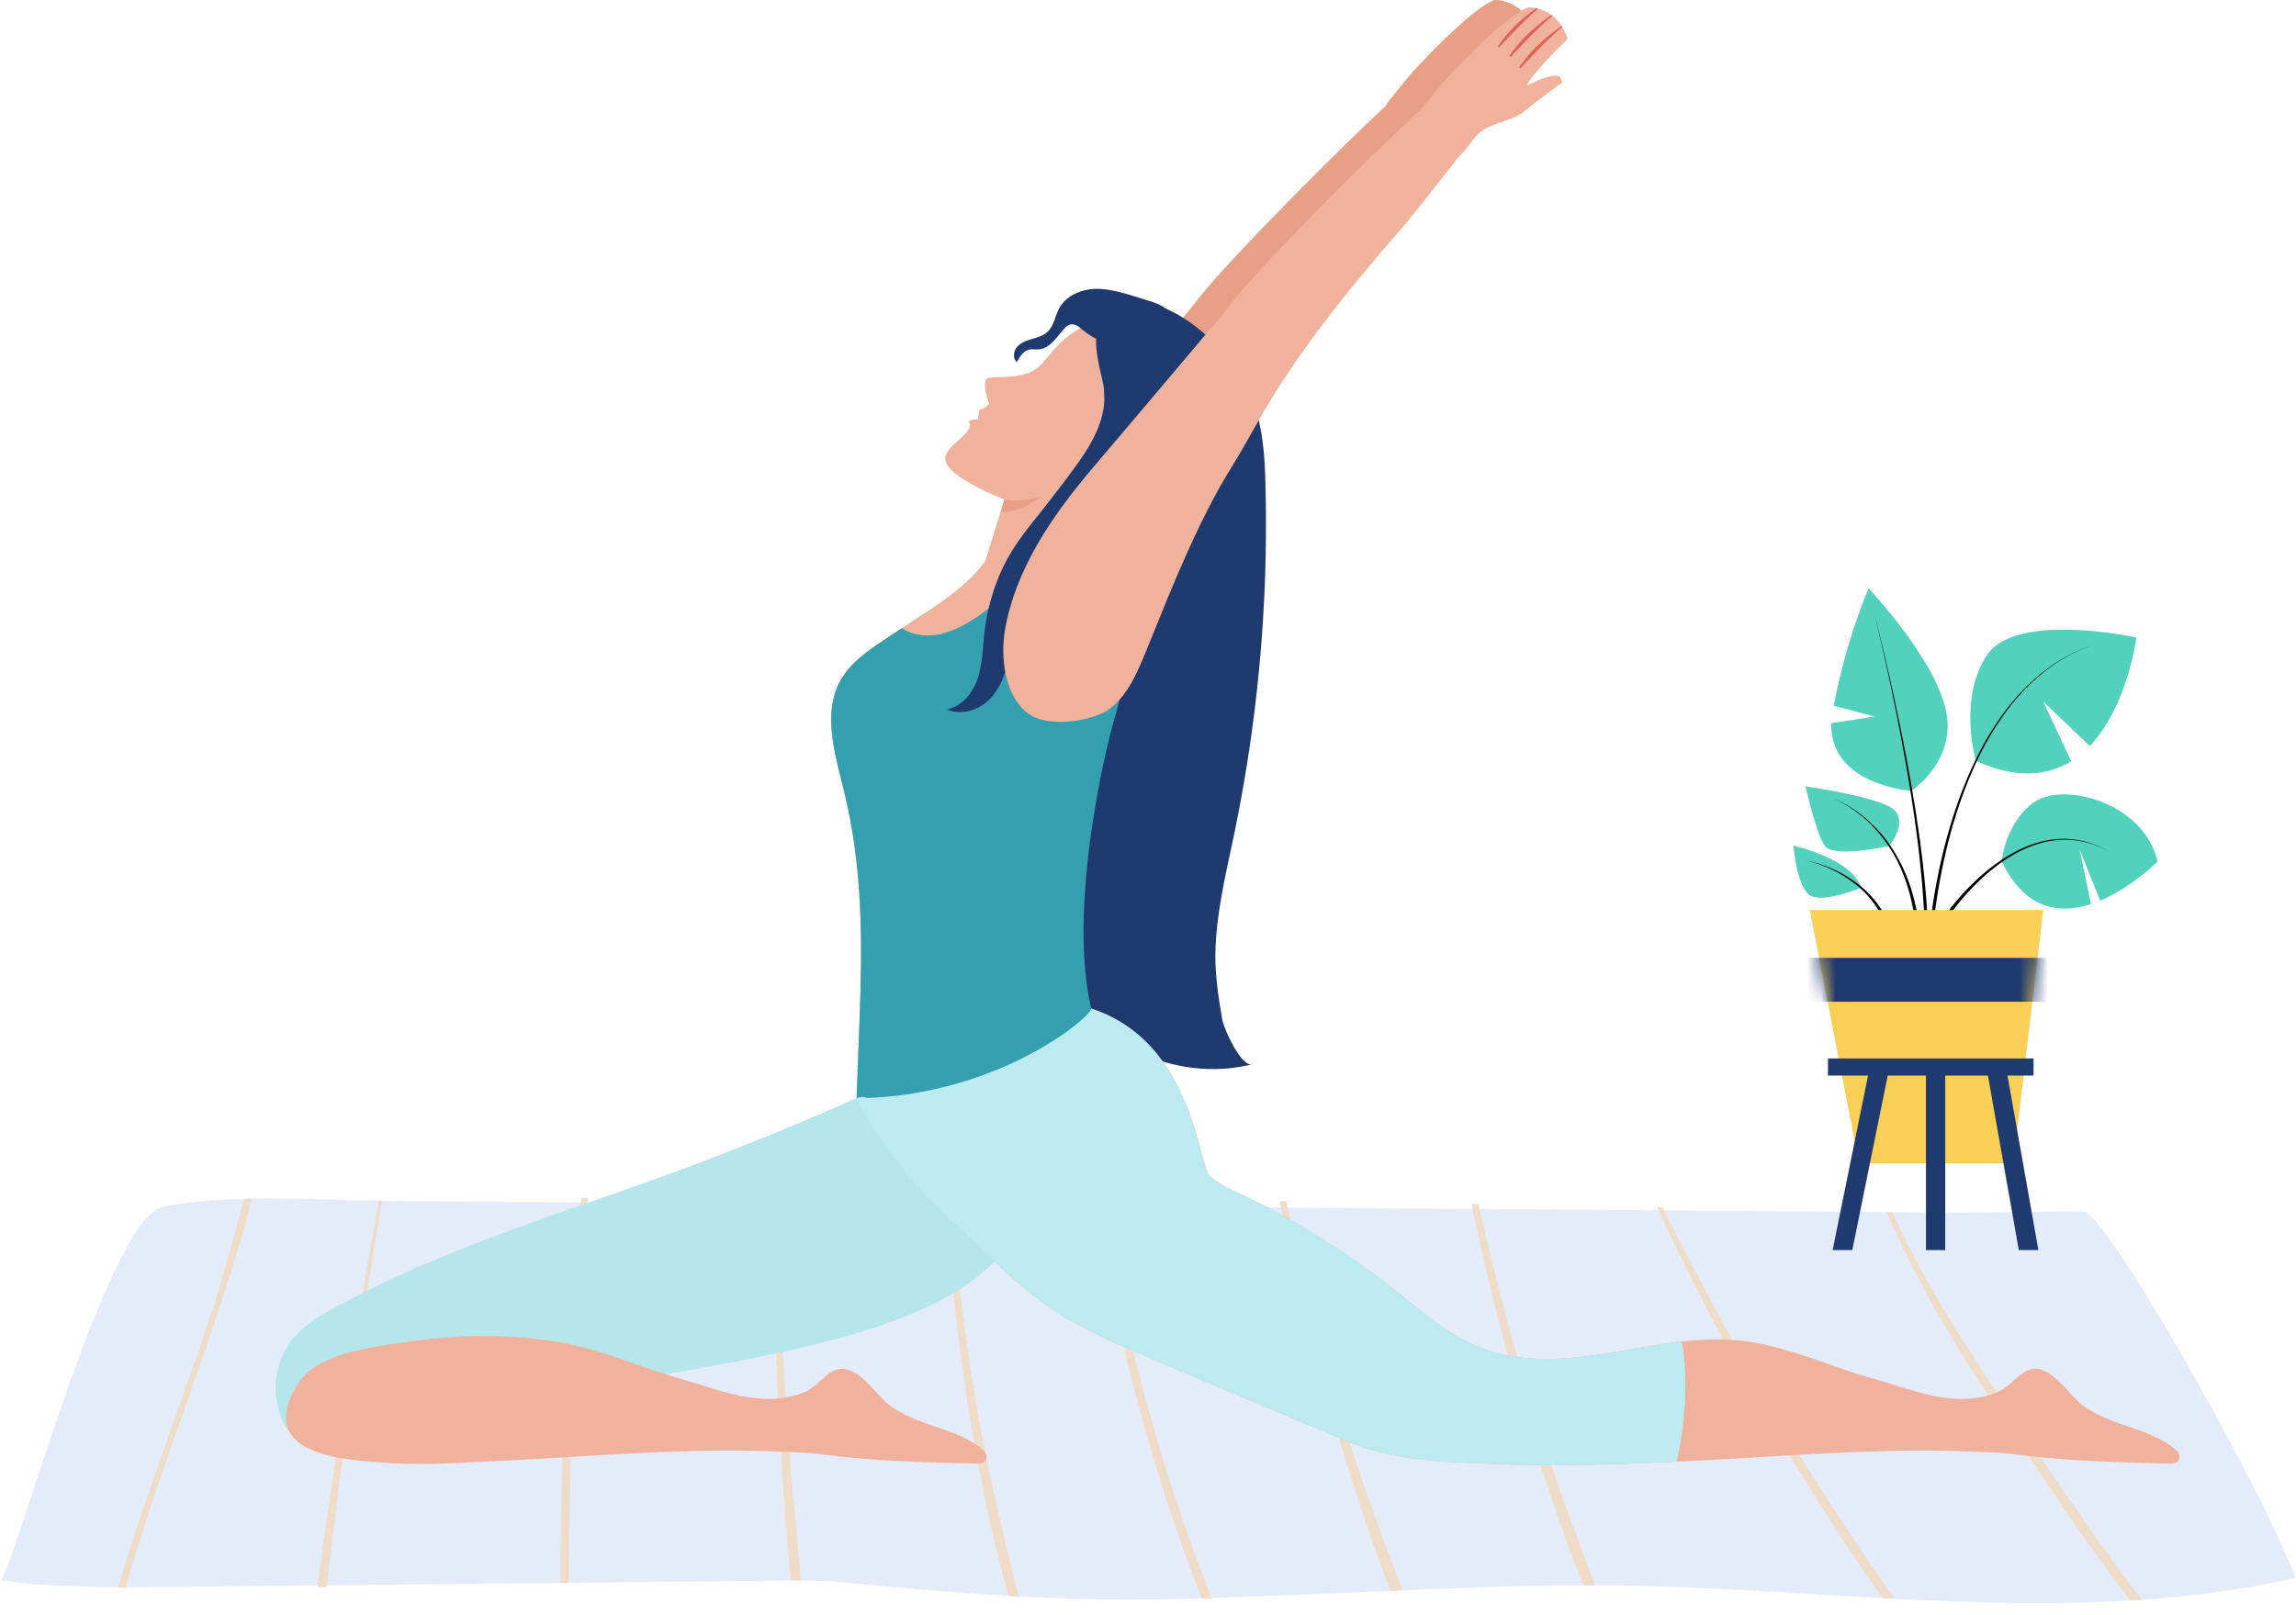 <svg width="162" height="114" fill="none" xmlns="http://www.w3.org/2000/svg"><path d="M162 111.363c-3.585.812-7.209 1.292-10.849 1.543-.289.023-.579.04-.867.057-5.501.332-11.056.166-16.623-.131-.273-.012-.551-.023-.829-.04-6.117-.331-12.251-.794-18.352-.885-.643-.012-2.483-.017-2.761-.017-4.257.005-8.519.171-12.776.36-.278.017-13.915.571-14.15.571-3.318.086-6.641.103-9.96-.012-.987-.034-3.432-.159-3.667-.171-4.027-.234-8.044-.612-12.06-.989-.579-.052-1.457-.086-2.587-.103-.224-.006-48.006.497-48.186.497-3.875-.075-6.85-.229-8.333-.52.824 0 7.482-25.546 11.493-26.346 1.833-.366 3.765-.52 5.74-.572.17-.006.338-.011.508-.011 3.001-.052 6.08.12 9.004.16 0 0 106.654.788 106.785.794 5.348.137 13.261-.137 13.594-.012 1.664.611 11.411 17.42 14.876 25.826v.001z" fill="#E4ECF9"/><path d="M17.74 84.594c-.534 2.492-1.375 4.955-2.144 7.338-1.06 3.291-2.232 6.538-3.378 9.795-1.14 3.252-2.254 6.509-3.198 9.83-.05.165-.093.325-.136.491-.186 0-.371-.006-.551-.006.971-3.389 2.171-6.721 3.302-9.956 1.14-3.263 2.32-6.51 3.4-9.795.829-2.532 1.473-5.127 2.2-7.686.169-.006.337-.012.506-.012zm9.217.16c-.856 5.046-1.626 10.11-2.363 15.173-.584 4.011-1.037 8.058-1.55 12.086-.213 0-.43.006-.643.012.496-3.995 1.14-7.989 1.735-11.944.775-5.126 1.67-10.235 2.608-15.328h.213zm14.522-.189c-.503 5.55-.922 11.105-1.135 16.682a299.176 299.176 0 00-.213 10.384v.086c-.197 0-.393.006-.595.011v-.383c.011-3.457.088-6.921.24-10.378.24-5.475.627-10.956 1.26-16.396.148-.006.295-.006.443-.006zm15.041 26.981c-.225-.006-.465-.006-.71-.011-.398-3.789-.622-7.619-.835-11.391-.295-5.218-.43-10.44-.448-15.665.11-.005.218-.005.322 0 .098 5.132.322 10.265.66 15.386.257 3.897.655 7.789 1.01 11.681zm15.345 1.126c-.235-.006-.464-.023-.7-.035-1.276-4.435-2.16-9.024-2.886-13.573a134.364 134.364 0 01-1.506-14.567c.115 0 .235.005.355.005.36 5.007.966 9.99 1.817 14.934.77 4.469 1.845 8.847 2.92 13.236zm13.636.137c-.234.006-.474.011-.709.011a153.43 153.43 0 01-.687-1.811 129.482 129.482 0 01-3.324-10.167 126.112 126.112 0 01-3.449-16.23c.131 0 .268.005.404.005.922 5.418 2.117 10.779 3.64 16.054a137.522 137.522 0 003.356 10.156c.246.663.507 1.326.77 1.983v-.001zm13.442-.56a40.24 40.24 0 01-.83.04c-1.555-4.001-2.859-8.133-4.065-12.207a160.95 160.95 0 01-3.755-15.305c.153.006.306.006.464.006 1.086 5.007 2.33 9.973 3.803 14.876 1.293 4.275 2.827 8.435 4.383 12.591v-.001zm13.599-.355c-.273-.006-.546-.006-.824-.006-1.73-4.309-3.149-8.784-4.453-13.185a161.336 161.336 0 01-3.438-13.727c.163 0 .333.006.496.006 1.005 4.475 2.139 8.91 3.46 13.299 1.392 4.629 3.072 9.115 4.758 13.613h.001zm21.119.938c-.274-.012-.552-.023-.83-.04a183.899 183.899 0 01-5.162-7.801c-3.978-6.35-7.591-12.956-10.746-19.797.131.006.257.006.383.006 3.285 6.595 6.849 13.042 10.767 19.248a196.82 196.82 0 005.588 8.384zm17.49.074c-.289.023-.579.04-.867.057-.377-.509-.754-1.012-1.125-1.514-2.237-3.029-4.355-6.156-6.451-9.288-3.552-5.326-7.099-10.676-9.577-16.625.136.006.267.006.398.012 2.593 5.795 6.232 11.047 9.752 16.259 2.173 3.217 4.349 6.435 6.664 9.544.393.526.797 1.046 1.206 1.555z" fill="#EFDDCA"/><path d="M97.817 7.445C96.077 8.969 86.605 18.33 84.37 21.317c-.673.901-8.06 9.657-9.785 11.717-2.793 3.33-5.333 7.087-6.045 11.375-.307 1.845-.015 4.531 1.584 5.791 1.278 1.006 3.884.677 5.293.017 1.798-.844 2.674-3.367 3.356-5.063 1.68-4.172 3.412-8.6 5.767-12.43 1.071-1.743 1.964-3.52 3.04-5.237 2.528-4.03 5.525-7.742 8.634-11.334 1.558-1.793 3.854-4.964 5.413-6.757 1.175-1.353-2.201-3.36-3.81-1.95v-.001z" fill="#E79F86"/><path d="M74.079 63.34c-.533 1.912-.881 3.967-.293 5.858.652 2.098.5 3.793 2.12 5.282-2.468 2.163-3.131 4.25-6.066 5.718-2.945 1.457-6.413 2.141-9.543 1.12.119-3.088.228-6.186.347-9.283.206-5.456.24-10.608-1.032-15.956-.642-2.695-1.652-5.673-.293-8.087.717-1.26 1.967-2.108 3.174-2.901.38-.25.76-.512 1.141-.761 2.406-1.613 5.41-3.233 6.629-6.035.44-1.014.576-2.149 1.085-3.13.924-1.782 2.782-1.92 4.22-.671.74.641 1.478 1.337 1.946 2.174.228.37.391.772.468 1.206.239 1.337-.338 2.696-.24 4.043.11 1.565 1.098 2.924 1.391 4.457.26 1.402-.054 2.848-.456 4.206-1.283 4.337-3.391 8.402-4.598 12.76z" fill="#F0B29C"/><path d="M69.777 28.463s-.183.357-.63.44c-.072.013-.121.633-.17.685-.012.016-.708.042-.616.183.52.777-1.805 1.69-1.658 2.694.176 1.206 3.729 2.615 4.132 2.773.012.003.022.009.03.01.008.004-.06.22-.06.22l-1.496 4.787 7.278 1.82s.251-3.077 1.056-3.666c.808-.592 3.68-.18 4.998-.781 1.316-.6 3.728-2.237 4.337-4.398 2.067-7.357-6.024-11.734-9.268-10.707-3.244 1.027-3.721 3.097-4.805 3.644-1.084.55-2.289.396-3.118.49-.635.072-.01 1.806-.01 1.806z" fill="#F0B29C"/><path d="M88.338 75.118c-1.07.267-2.172.37-3.269.322-2.139-.093-4.246-.759-6.019-1.949-2.275-1.523-4.246-4.082-4.808-6.805-.267-1.277-.294-2.587-.556-3.89a16.08 16.08 0 01-.23-4.934c.164-1.462.508-2.92.366-4.382-.066-.698-.24-1.38-.267-2.079a4.235 4.235 0 01.153-1.277c.3-1.14.949-2.15 1.08-3.34.197-1.745-.83-2.695-1.637-4.06-.846-1.424-.486-3.29.328-4.737.813-1.446 2.024-2.625 2.985-3.972 1.616-2.27 1.877-4.863 1.25-7.482-.453-1.888-.95-4.469 1.484-5.14 1.905-.53 4.202.818 5.589 1.997.622.529 1.227 1.13 1.773 1.779a11.135 11.135 0 011.403 2.095c.966 1.91 1.234 4.148 1.304 6.265a107.38 107.38 0 01-2.199 25.397c-.567 2.723-1.238 5.452-1.31 8.23-.038 1.61.213 3.214.48 4.797.11.638 1.332 3.356 2.102 3.165h-.002z" fill="#1F3A6F"/><path d="M77.552 20.39c-1.105-.046-2.305.409-2.826 1.385-.29.544-.365 1.223-.816 1.645-.294.274-.7.388-1.085.503-.386.115-.789.251-1.055.553-.266.302-.327.822-.022 1.085.196-.372.44-.781.848-.88.224-.055.46-.003.69-.021.78-.06 1.255-.846 1.776-1.431.128-.144.278-.287.466-.327.335-.072.637.193.9.412a5.09 5.09 0 003.509 1.155c.692-.04 1.62-.274 2.205-.655.304-.197.56-.498.618-.856.076-.463-.197-.928-.57-1.214-.372-.285-.832-.427-1.281-.563-1.06-.321-2.242-.746-3.357-.792v.001z" fill="#1F3A6F"/><path d="M70.865 35.248c.008.004-.06.22-.06.22l-.212.675c.571.03 1.58-.122 2.91-1.12-.085.031-1.34.468-2.638.226v-.001zM99.218 5.606c.947-1.154 4.858-5.22 6.262-5.605a2.218 2.218 0 01.662.09c.276.073.608.2.935.444.025.016.051.036.078.056a3 3 0 01.648.715l.046.078c.144.235.274.51.379.834 0 0-2.413 2.313-2.895 3.332 0 0 1.802-1.003 2.349-.66l.198.396s-1.816 1.3-2.571 1.955c-1.08.933-2.556.806-3.536 1.877-.417.455-.708 1.025-1.182 1.421a.456.456 0 01-.22.118c-.125.017-.241-.06-.344-.134-.996-.73-3.076-2.094-2.064-3.356.405-.504.823-1.032 1.257-1.56l-.002-.001z" fill="#E79F86"/><path d="M77.68 73.167c-2.468 2.163-4.905 5.563-7.84 7.03-2.945 1.457-6.413 2.142-9.543 1.12.119-3.087.228-6.185.347-9.282.206-5.456.24-10.609-1.032-15.956-.642-2.695-1.652-5.674-.293-8.087.717-1.26 1.967-2.108 3.174-2.902.38-.25.76-.511 1.141-.76.206.152.445.27.717.358 1.891.587 3.783-.511 5.24-1.62 2.347-1.793 4.336-4.02 6.771-5.684.37-.25.75-.49 1.153-.718.228.37.39.772.467 1.207.24 1.336-.337 2.695-.239 4.043.109 1.565 1.098 2.923 1.391 4.457.26 1.402-.055 2.847-.457 4.206-1.282 4.336-3.695 16.847-.997 22.588z" fill="#349FAE"/><path d="M70.739 88.41c-1.823 2.145-4.383 3.526-7.002 4.552-2.886 1.135-5.905 1.904-8.939 2.543-.327.07-.654.136-.982.202-5.932 1.206-11.962 2.024-17.752 3.776-2.75.83-5.446 1.877-8.278 2.385-1.654.295-3.47.65-4.988.426-1.659-.24-2.963-1.163-3.302-3.597a5.47 5.47 0 01.743-3.585c.496-.813 1.113-1.402 1.811-1.894.83-.584 1.763-1.026 2.728-1.533 2.341-1.234 4.754-2.309 7.204-3.296 4.922-1.992 9.98-3.619 14.963-5.43a207.541 207.541 0 0013.294-5.37c.25-.109.524-.224.785-.147.279.082.453.355.606.6a21.832 21.832 0 003.782 4.568c1.954 1.79 4.322 3.35 5.327 5.8z" fill="#B5E6EC"/><path d="M153.692 103.096c-.147.197-.442.208-.693.197-3.596-.088-7.28-.175-10.849-.65-.955-.131-1.921-.142-2.881-.185-6.756-.306-13.605.371-20.366.671l-.6.033c-4.093.185-8.181.349-12.29.185-3.727-.153-7.405-.142-10.849-1.587-3.902-1.626-15.302-6.401-17.065-7.237-.911-.436-1.806-.9-2.684-1.391a12.476 12.476 0 01-.58-.344c-2.847-1.752-4.894-4.099-7.442-6.33-2.009-1.758-5.168-5.714-6.221-8.28 10.449 1.256 15.645-6.231 15.83-6.99 7.183 2.346 7.554 11.03 8.35 11.793.562.54 1.293.868 2.008 1.207A56.618 56.618 0 0199 91.51c2.123 1.719 4.088 3.35 6.794 4.022 4.251 1.053 8.529-.36 12.868-.845 1.686-.186 3.384-.23 5.086.065 2.925.507 5.654 1.78 8.513 2.576 2.042.573 4.023 1.413 6.183 1.403.879 0 1.784-.153 2.587-.524.775-.349 1.217-1.075 1.926-1.435 1.512-.78 2.827 1.468 3.88 2.314 1.932 1.577 4.912 1.653 6.729 3.285.202.185.29.513.125.726l.001-.002z" fill="#F0B29C"/><path d="M118.303 103.162c-4.093.185-8.181.349-12.29.185-3.727-.153-7.405-.142-10.849-1.587-3.902-1.626-15.302-6.401-17.065-7.237-.911-.436-1.806-.9-2.684-1.391a12.529 12.529 0 01-.58-.344c-2.847-1.752-4.894-4.099-7.442-6.33-2.009-1.758-5.9-6.385-6.953-8.95 9.741-.088 16.377-5.561 16.563-6.32 7.182 2.346 7.553 11.03 8.349 11.793.562.54 1.293.868 2.008 1.207A56.618 56.618 0 0199 91.51c2.123 1.719 4.088 3.35 6.794 4.022 4.251 1.053 8.529-.36 12.868-.845.502 2.739.197 6.095-.36 8.475l.001-.001z" fill="#BBEBF1"/><path d="M75.35 33.65c-.633.843-1.277 1.678-1.932 2.504-.722.91-1.46 1.812-2.063 2.805-1.07 1.763-1.685 3.782-1.91 5.831-.115 1.054-.133 2.133-.477 3.136-.345 1.002-1.106 1.944-2.147 2.145.977.446 2.186.077 2.954-.673.768-.75 1.162-1.807 1.373-2.859.212-1.052.266-2.132.482-3.184.21-1.03.574-2.024.994-2.99.34-.782.72-1.552 1.209-2.252.945-1.356 2.265-2.408 3.294-3.701a10.923 10.923 0 002.352-6.8c-.005-.774-.638-1.795-1.327-.857-.382.522-.194 1.093-.243 1.69-.156 1.94-1.433 3.7-2.56 5.205z" fill="#1F3A6F"/><path d="M100.325 7.657c-1.746 1.518-11.256 10.841-13.502 13.82-.676.897-8.097 9.625-9.832 11.677-2.805 3.32-5.36 7.065-6.09 11.35-.313 1.845-.032 4.532 1.562 5.799 1.273 1.01 3.88.692 5.293.037 1.8-.837 2.687-3.356 3.376-5.05 1.695-4.166 3.445-8.586 5.816-12.408 1.078-1.738 1.978-3.512 3.06-5.224 2.544-4.02 5.557-7.72 8.679-11.3 1.566-1.787 3.874-4.948 5.439-6.735 1.18-1.348-2.188-3.368-3.802-1.965l.001-.001z" fill="#F0B29C"/><path d="M101.587 6.101c.951-1.15 4.878-5.201 6.284-5.58 0 0 .212-.01.522.057a.877.877 0 01.139.035c.276.075.608.203.934.447l.078.058c.225.18.45.415.645.717l.045.079c.143.235.273.51.376.835 0 0-2.422 2.303-2.908 3.32 0 0 1.805-.996 2.352-.65l.196.397s-1.821 1.294-2.579 1.945c-1.083.929-2.559.796-3.544 1.863-.418.453-.711 1.022-1.187 1.416a.452.452 0 01-.22.117c-.126.017-.242-.06-.344-.135-.993-.734-3.067-2.106-2.05-3.364.405-.502.827-1.029 1.262-1.555l-.001-.002z" fill="#F0B29C"/><path d="M105.786 3.333l-.093-.068c.711-1.07 1.663-1.936 2.7-2.687a.976.976 0 01.139.035c-.993.826-1.854 1.771-2.746 2.72zm.801.687a5.739 5.739 0 00-.079-.077c.77-1.162 1.819-2.087 2.957-2.884l.078.058c-1.081.874-1.998 1.886-2.956 2.903zm.673.82l-.063-.094c.778-1.173 1.84-2.107 2.991-2.91l.045.078c-1.085.877-2.01 1.9-2.973 2.927V4.84z" fill="#DB6357"/><path d="M53.816 95.708c-5.932 1.206-11.962 2.024-17.752 3.776-2.75.83-5.446 1.877-8.278 2.385-1.654.294-3.47.649-4.988.426-.507-.557-.867-1.299-1.031-2.287-.666-4.076 3.099-6.489 6.57-7.176 3.067-.606 6.232-.235 9.304.115 3.613.41 7.22.819 10.833 1.227 1.724.197 3.514.41 5.004 1.305.115.07.229.142.338.229z" fill="#B5E6EC"/><path d="M20.245 99.459c-.7 3.383 4.53 3.619 7.255 3.798 2.409.158 4.824-.017 7.231-.125 6.754-.302 13.608-.984 20.365-.675.955.044 1.93.058 2.876.184 3.572.48 7.254.567 10.854.658.25.006.538-.005.692-.202.166-.212.074-.543-.126-.723-1.815-1.638-4.8-1.71-6.736-3.286-1.044-.85-2.36-3.1-3.874-2.32-.705.363-1.158 1.09-1.922 1.439-.804.367-1.705.521-2.585.524-2.17.008-4.145-.832-6.188-1.4-2.858-.794-5.586-2.068-8.507-2.58-3.428-.6-6.925-.584-10.368-.105-2.208.307-5.758.686-7.498 2.214-.416.366-.734.833-.99 1.324a5.028 5.028 0 00-.478 1.275z" fill="#F0B29C"/><path d="M144.162 49.513l3.287 3.138c2.677-2.803 3.285-7.658 3.285-7.658s-8.46-1.864-10.536 1.241c-2.076 3.105-.779 7.477-.779 7.477 2.909 1.296 5.091 1.026 6.72.015l-1.976-4.214h-.001z" fill="#52D1BD"/><path d="M136.109 66.111a35.45 35.45 0 01.397-3.09 41.52 41.52 0 01.636-3.044c.501-2.012 1.156-3.99 2.026-5.874.87-1.88 1.966-3.671 3.379-5.194a13.573 13.573 0 012.352-2.022c.432-.287.879-.549 1.342-.78.466-.226.945-.424 1.434-.592-.487.173-.964.375-1.427.606-.461.235-.905.5-1.332.79a13.514 13.514 0 00-2.324 2.04c-1.392 1.53-2.465 3.324-3.313 5.204-.847 1.883-1.48 3.858-1.959 5.866a41.876 41.876 0 00-.603 3.036 35.023 35.023 0 00-.364 3.069l-.243-.015h-.001z" fill="#000"/><path d="M131.311 62.652s-2.691 1.137-3.616.532c-.925-.604-1.152-3.493-1.152-3.493s4.099.88 4.769 2.96h-.001zm2.004-2.954s1.329-1.65.309-2.557c-1.019-.906-6.232-1.642-6.232-1.642s.737 3.3 1.36 4.2c.623.898 4.562 0 4.562 0h.001zm10.154-3.046c-2.04 1.51-2.227 4.152-2.227 4.152 1.653 3.444 4.115 3.715 6.29 3.005l-.796-3.834 1.45 3.59c2.25-.948 4.045-2.76 4.045-2.76-.982-4.233-6.723-5.664-8.762-4.153zm-6.218-6.725c-.943-3.7-5.401-8.395-5.401-8.395s-1.508 3.313-2.47 8.278l2.898.76-3.064.47c-.137 4.381 5.648 4.777 5.648 4.777s3.332-2.189 2.389-5.89z" fill="#52D1BD"/><path d="M137.149 64.742c.333-.482.695-.93 1.075-1.368a17.74 17.74 0 011.204-1.249c.844-.79 1.774-1.497 2.802-2.031a8.392 8.392 0 011.61-.641 6.522 6.522 0 011.713-.246c.289-.004.578.017.864.056.143.017.285.046.426.073.141.034.281.063.42.106a6.934 6.934 0 011.582.682 6.893 6.893 0 00-1.59-.653c-.138-.04-.279-.067-.419-.098-.142-.023-.282-.05-.425-.064a5.643 5.643 0 00-.857-.04c-1.148.023-2.265.39-3.268.932-1.005.546-1.912 1.26-2.732 2.056a17.148 17.148 0 00-2.202 2.618l-.204-.134h.001zm-7.842-8.394a6.66 6.66 0 011.243.615c.394.245.769.52 1.122.82a10.029 10.029 0 011.832 2.09 11.507 11.507 0 011.221 2.506c.306.88.517 1.792.645 2.716l-.242.03a14.026 14.026 0 00-.577-2.688 11.61 11.61 0 00-.497-1.284 11.373 11.373 0 00-.653-1.213 9.888 9.888 0 00-1.769-2.11 9.28 9.28 0 00-1.098-.841 6.677 6.677 0 00-1.227-.64zm-1.915 4.381c.661.12 1.303.335 1.919.605a8.622 8.622 0 011.741 1.023 7.22 7.22 0 011.426 1.443c.406.545.722 1.158.954 1.8l-.231.078a6.773 6.773 0 00-.873-1.771 7.02 7.02 0 00-1.352-1.453 8.486 8.486 0 00-1.69-1.065 8.68 8.68 0 00-1.894-.66zm4.886-17.298c.486 1.893.927 3.797 1.344 5.707.413 1.91.804 3.825 1.142 5.75.091.48.167.964.248 1.446.079.483.163.964.231 1.449l.214 1.451.184 1.456c.224 1.943.396 3.895.409 5.858h-.244c.007-1.949-.144-3.897-.348-5.837l-.168-1.454-.199-1.45c-.062-.485-.142-.967-.215-1.45-.076-.481-.147-.965-.232-1.445a150.332 150.332 0 00-1.082-5.76 159.788 159.788 0 00-1.285-5.718l.001-.002z" fill="#000"/><path d="M127.695 64.23l3.474 17.876h10.878l2.115-17.875h-16.467z" fill="#FACF55"/><path d="M143.482 74.704h-14.503v1.208h14.503v-1.208z" fill="#1F3A6F"/><path d="M137.25 75.308h-1.359v12.918h1.359V75.308zm6.573 12.919l-2.287-12.924-1.339.237 2.245 12.687h1.381zm-13.129 0l2.623-12.928-1.333-.27-2.677 13.198h1.387z" fill="#1F3A6F"/><mask id="a" style="mask-type:luminance" maskUnits="userSpaceOnUse" x="127" y="64" width="18" height="19"><path d="M127.695 64.23l3.474 17.876h10.878l2.115-17.875h-16.467z" fill="#fff"/></mask><g mask="url(#a)"><path d="M146.126 67.603h-19.583V70.7h19.583v-3.097z" fill="#1F3A6F"/></g></svg>